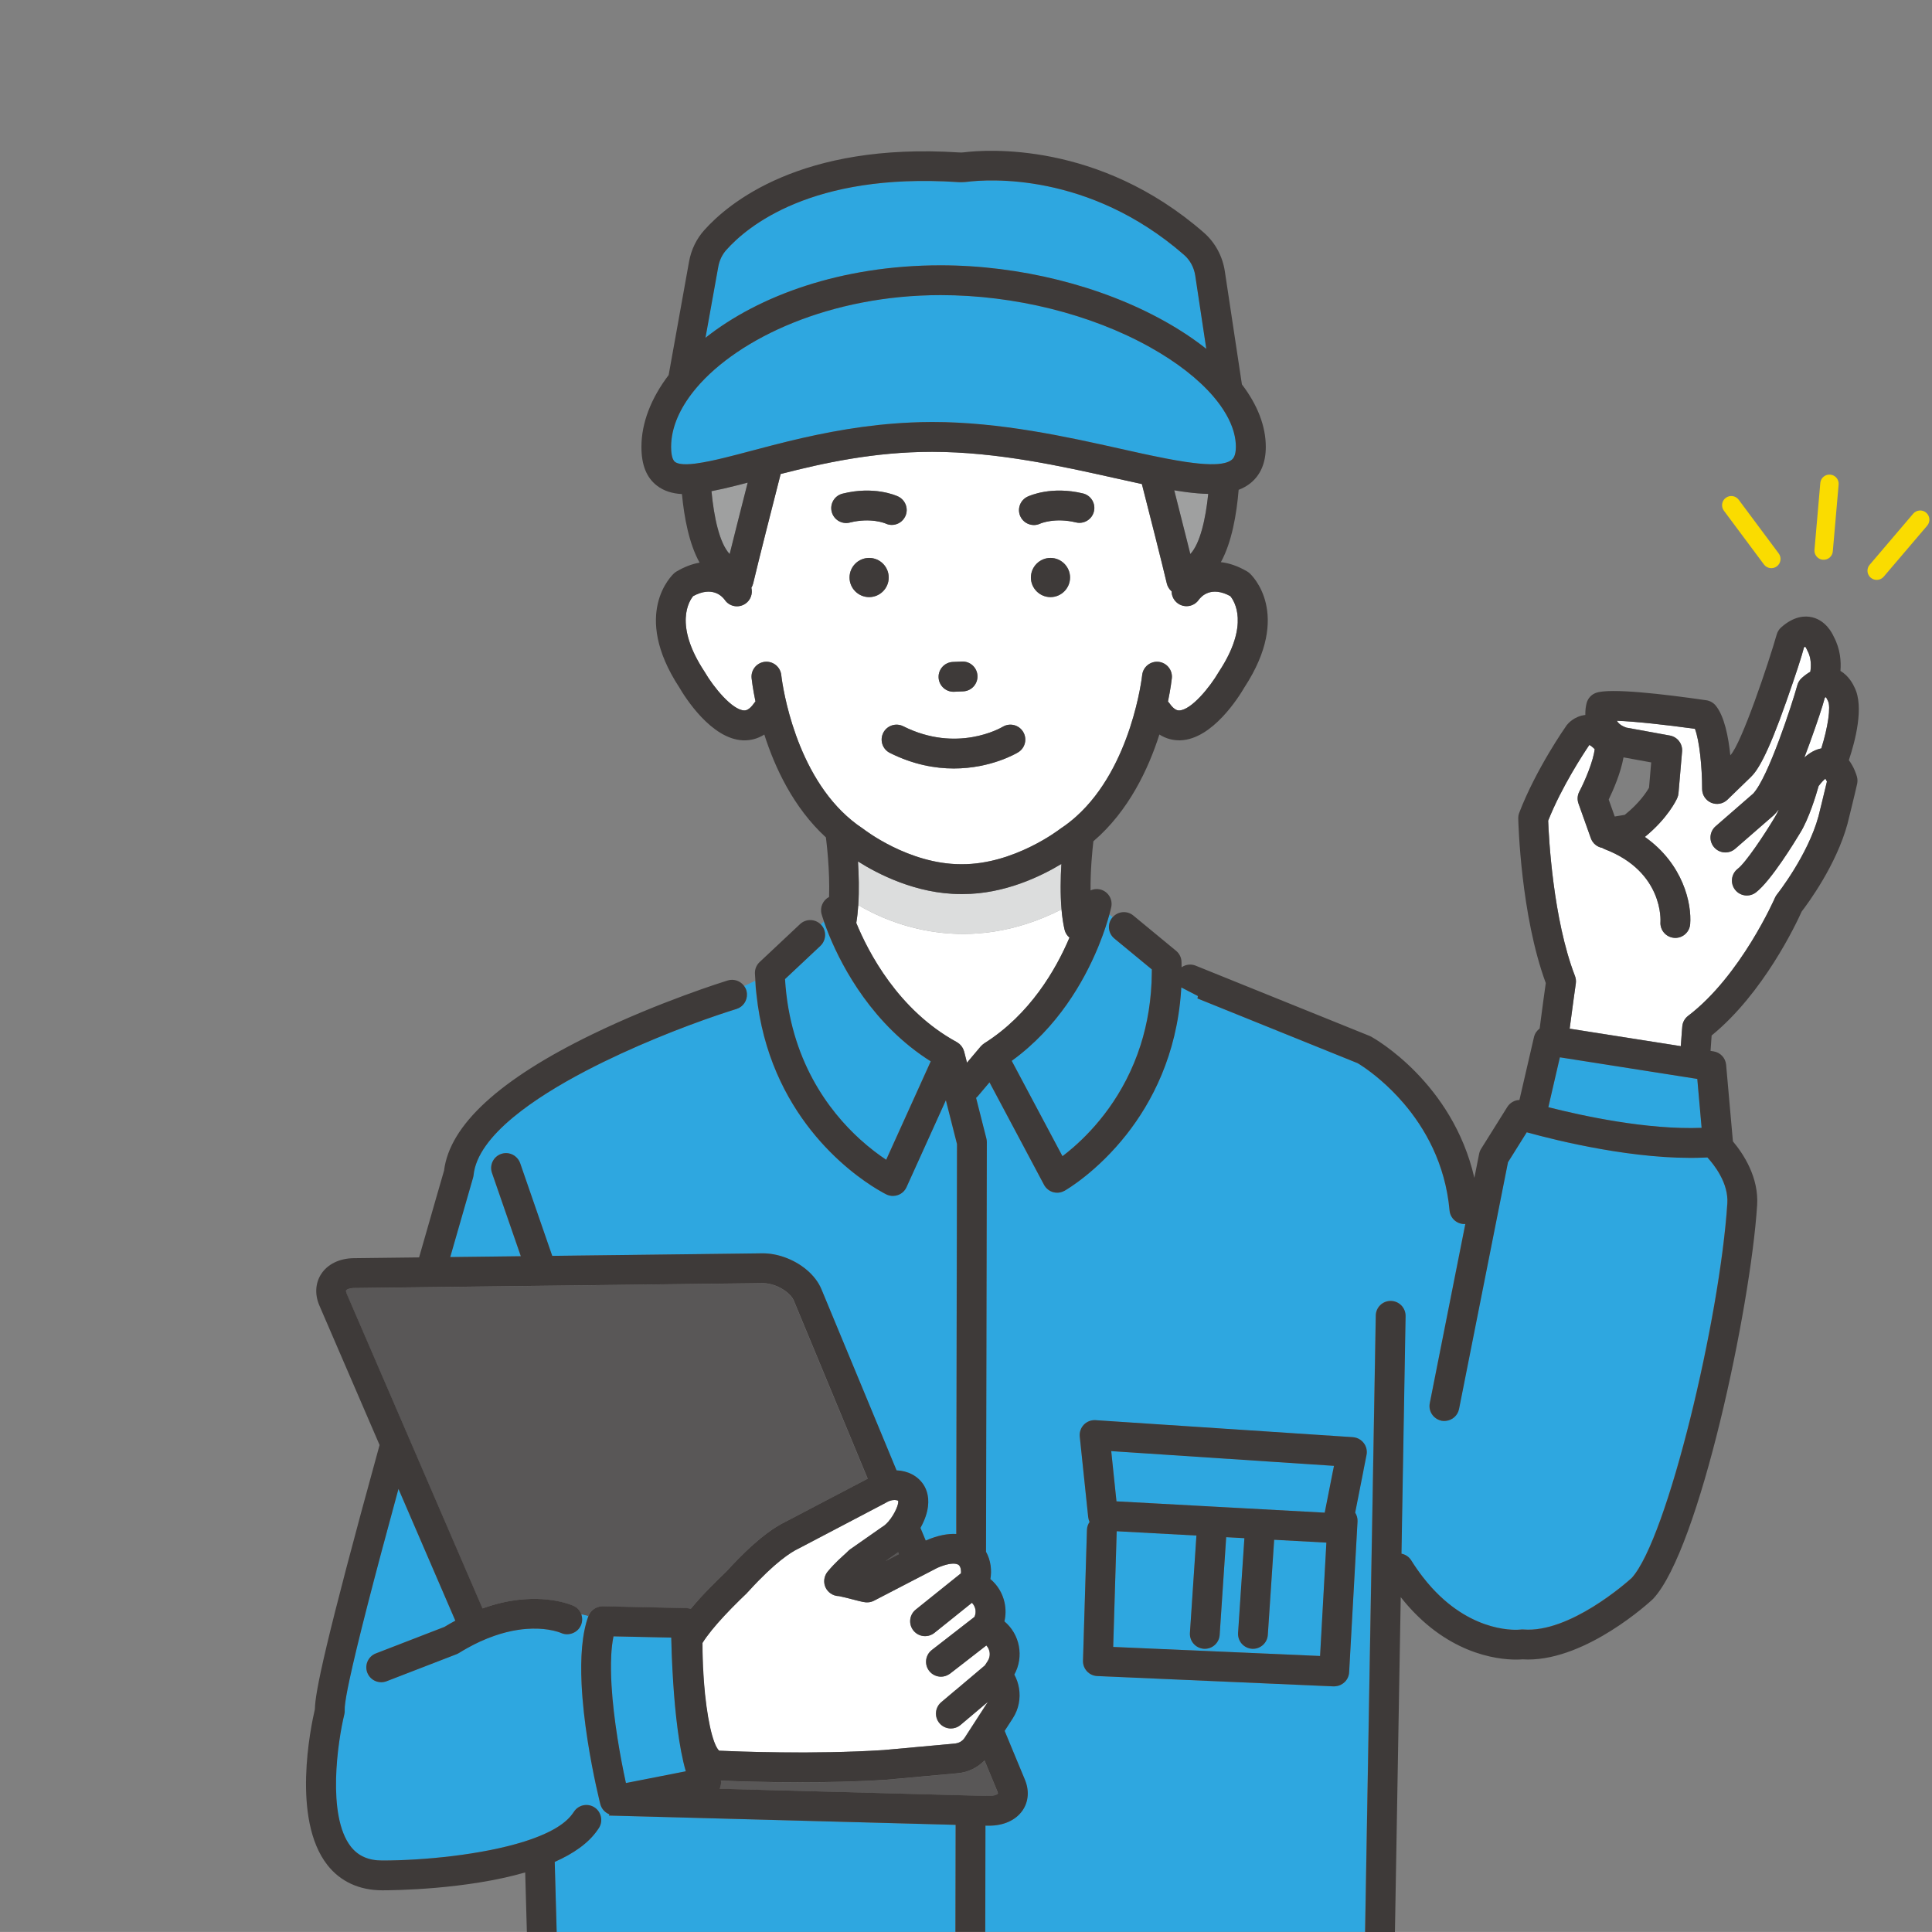 <svg xmlns="http://www.w3.org/2000/svg" id="_&#x30EC;&#x30A4;&#x30E4;&#x30FC;_2" viewBox="0 0 640 639.99"><rect x="0" y="0" width="640" height="639.99" fill="#808080" stroke="none"/><defs><style>.cls-1{fill:none;}.cls-1,.cls-2,.cls-3,.cls-4,.cls-5,.cls-6,.cls-7,.cls-8{stroke-width:0px;}.cls-2{fill:#595757;}.cls-3{fill:#2ea7e0;}.cls-4{fill:#3e3a39;}.cls-5{fill:#dcdddd;}.cls-6{fill:#9fa0a0;}.cls-7{fill:#fff;}.cls-8{fill:#fadc00;}</style></defs><g id="keyVisual"><path class="cls-1" d="M534.9,270.48l3.31-.55c4.83-3.85,7.24-7.57,8.05-8.99l.72-8.38-9.17-1.67c-.94,5.24-3.41,10.88-4.91,13.96l2,5.63Z"></path><path class="cls-1" d="M0,0v639.99h174.47l-.55-19.71c-19.64,5.67-43.42,5.92-47.34,5.92-7.6,0-13.88-2.89-18.18-8.37-11.92-15.2-5.51-45.82-4.15-51.64.07-5.43,3.21-21.41,21.43-87.5l-19.94-46.21c-1.57-3.63-1.35-7.43.59-10.42,2.13-3.29,6.06-5.2,10.78-5.26l21.66-.26c4.41-15.47,7.62-26.56,8.27-28.76,1.86-15.07,18.43-30.28,49.24-45.21,22.3-10.81,43.82-17.49,44.72-17.77,2.09-.64,4.25.18,5.46,1.86l3.7-1.77c-.05-.81-.12-1.61-.15-2.44-.05-1.43.52-2.8,1.55-3.78l13.4-12.58c1.96-1.83,5-1.76,6.88.13l1.04-.99c-.47-1.37-.72-2.24-.78-2.44-.64-2.29.44-4.66,2.47-5.71.32-8.8-.86-18.29-1.05-19.73-10.8-9.9-16.95-23.26-20.4-34.07-2.35,1.48-4.65,1.92-6.53,1.92-.17,0-.33,0-.5,0-10.58-.42-19.28-14.36-21.11-17.49-16.07-24.55-2.32-37.34-1.73-37.87.24-.22.51-.41.79-.58,2.72-1.6,5.27-2.52,7.64-2.93-3.48-6.21-5.11-14.96-5.85-22.71-3.25-.18-5.99-1.03-8.28-2.79-3.46-2.66-5.14-6.86-5.14-12.84,0-7.93,3.17-16.12,9.02-23.8l6.76-37.59c.7-3.9,2.43-7.49,5.01-10.38,7.92-8.88,32-29.17,84.44-25.77.56.04,1.09.02,1.59-.04,7.16-.89,44.64-3.79,79.47,26.58,3.74,3.26,6.22,7.82,6.97,12.82l5.66,37.48c5.16,6.76,7.91,13.79,7.91,20.69,0,5.28-1.71,9.33-5.1,12.04-1.15.92-2.45,1.64-3.89,2.19-.67,8.02-2.26,17.37-5.89,23.96,2.66.3,5.58,1.24,8.71,3.08.28.17.55.36.79.58.59.53,14.34,13.32-1.73,37.87-1.83,3.14-10.54,17.07-21.11,17.49-.16,0-.33,0-.5,0-1.88,0-4.18-.44-6.53-1.92-3.6,11.28-10.15,25.36-21.86,35.36-.34,2.89-1.01,9.57-.94,16.27.93-.42,1.99-.57,3.06-.34,2.67.57,4.37,3.19,3.8,5.86-.04.21-.24,1.09-.62,2.48l1.1.92c1.75-2.01,4.79-2.27,6.85-.57l14.17,11.69c1.1.91,1.75,2.25,1.79,3.67.02.6.02,1.19.03,1.78,1.32-.92,3.06-1.18,4.67-.53l57.63,23.28c.19.07.37.16.54.26,1.2.66,26.9,15.23,34.14,46.75l1.58-7.96c.12-.59.34-1.15.66-1.66l8.67-13.86c.89-1.42,2.41-2.26,4.02-2.32l4.82-20.83c.27-1.18.96-2.16,1.88-2.84.79-6.21,1.66-12.44,2.03-15.06-8.31-22.51-9.09-53.22-9.12-54.54-.01-.64.1-1.28.33-1.88,5.58-14.53,15.24-28.3,15.64-28.88.04-.06.09-.12.13-.18.39-.51,2.45-2.93,6.12-3.33-.04-1.55.15-2.93.44-3.97.42-1.54,1.56-2.79,3.06-3.34,4.62-1.69,22.44.39,36.58,2.44,1.22.18,2.33.8,3.11,1.76,2.86,3.49,4.21,10.32,4.84,16.47,3.74-3.86,12.83-31.07,15.35-39.95.24-.92.75-1.77,1.49-2.42,4.27-3.81,7.97-3.92,10.32-3.34,4.41,1.08,6.52,5.09,7.12,6.44,2.17,4.06,2.46,8.16,2.2,11.31,2.77,1.65,4.19,4.4,4.65,5.45,3.27,6.4.23,17.88-1.87,24.15,1.66,2.22,2.43,4.67,2.64,5.43.21.77.23,1.59.06,2.37-.74,3.35-3.06,12.72-3.19,13.22-3.72,13.66-13.07,26.31-15.17,29.05-1.85,4.11-12.67,27.08-29.84,41.08-.1,1.28-.23,3.05-.36,5.1l1.01.16c2.24.35,3.95,2.18,4.15,4.44l2.25,25.37c3.54,4.22,8.62,11.96,8.02,21.19-2.19,33.91-19.13,113.92-34.42,130.32-.08.08-.16.17-.24.24-.9.84-21.58,19.9-41.23,19.9-.61,0-1.23-.02-1.84-.06-.46.04-1.18.08-2.12.08-6.49,0-23.43-1.99-38.21-20.68l-1.92,110.92h177.96V0H0ZM588.59,187.61c-1.35,1.01-3.26.73-4.27-.62l-13.26-17.8c-.14-.18-.25-.38-.34-.58-.57-1.27-.2-2.82.96-3.69,1.35-1.01,3.26-.73,4.27.62l13.26,17.8c1,1.35.73,3.26-.62,4.27ZM607.13,182.65c-.15,1.68-1.62,2.92-3.3,2.77-1.14-.1-2.08-.82-2.52-1.79-.21-.46-.3-.97-.25-1.51l1.93-22.12c.15-1.68,1.62-2.92,3.3-2.77,1.68.15,2.92,1.63,2.77,3.3l-1.93,22.12ZM638.4,174.13l-14.4,16.9c-1.09,1.28-3.01,1.44-4.3.34-.36-.3-.63-.67-.81-1.07-.46-1.04-.33-2.3.46-3.22l14.4-16.9c1.09-1.28,3.02-1.44,4.3-.34,1.28,1.1,1.44,3.02.34,4.3Z"></path><path class="cls-8" d="M633.76,170.18l-14.4,16.9c-.79.92-.93,2.18-.46,3.22.18.4.45.77.81,1.07,1.28,1.09,3.21.94,4.3-.34l14.4-16.9c1.09-1.28.94-3.2-.34-4.3-1.28-1.09-3.21-.94-4.3.34Z"></path><path class="cls-8" d="M606.3,157.23c-1.68-.15-3.16,1.09-3.3,2.77l-1.93,22.12c-.05.54.05,1.05.25,1.51.44.98,1.38,1.69,2.52,1.79,1.68.15,3.16-1.09,3.3-2.77l1.93-22.12c.15-1.68-1.09-3.16-2.77-3.3Z"></path><path class="cls-8" d="M575.96,165.54c-1.01-1.35-2.92-1.63-4.27-.62-1.17.87-1.54,2.41-.96,3.69.09.2.2.39.34.58l13.26,17.8c1.01,1.35,2.92,1.63,4.27.62,1.35-1.01,1.63-2.92.62-4.27l-13.26-17.8Z"></path><path class="cls-5" d="M351.65,301.24c-.43-5.07-.32-10.5-.05-15.04-6.74,4.08-18.86,9.97-32.63,9.97h-.7c-14.79,0-27.67-6.76-34.05-10.81.28,4.3.43,9.5.1,14.48,10.35,6.1,36.11,17.28,67.33,1.41Z"></path><path class="cls-6" d="M393.16,163.04c-1.35-.17-2.73-.38-4.17-.62,1.34,5.27,2.81,11.05,4.11,16.26.42,1.69.83,3.32,1.21,4.85,3.25-3.49,5.07-11.57,5.93-19.91-2.2-.05-4.56-.25-7.08-.57Z"></path><path class="cls-6" d="M235.68,162.71c.82,8.66,2.65,17.2,6.02,20.82.76-3.07,1.63-6.54,2.53-10.1,1.16-4.58,2.36-9.31,3.44-13.55-1.19.31-2.36.62-3.49.9-3.07.78-5.89,1.44-8.5,1.93Z"></path><path class="cls-2" d="M330.38,593.42l-3.93-9.47-.32-.77c-2.33,2.41-5.42,3.93-8.84,4.24l-.73.07-23.03,2.1s-.09,0-.13.01c-9.63.62-19.59.82-28.43.82-11.92,0-21.82-.36-26.16-.55.12.89,0,1.82-.39,2.66,0,.01-.01.02-.02.04l78.14,2.1,9.88.26.92.02c2.07.06,3.08-.54,3.21-.75.01-.06,0-.32-.18-.77Z"></path><polygon class="cls-2" points="297.52 514.21 293.25 517.19 297.78 514.84 297.52 514.21"></polygon><path class="cls-2" d="M240.87,520.28c1.12-1.23,2.22-2.4,3.3-3.5,3.56-3.65,6.89-6.63,9.95-8.9,2.09-1.55,4.06-2.79,5.91-3.68l1.04-.54,2.33-1.22,4.59-2.41,2.71-1.42,1.43-.75,3.82-2,11.45-6-1.56-3.77-22.92-55.24c-.25-.6-.67-1.21-1.22-1.8-1.95-2.13-5.55-3.98-9.11-3.98-.04,0-.08,0-.12,0l-3.83.05-36.39.44-39.21.47-33.25.4-22.56.27c-1.56.02-2.43.48-2.61.76-.07.11-.08.5.2,1.13l15.69,36.35,29.29,67.89c4.22-1.52,8.11-2.39,11.59-2.82.87-.11,1.71-.18,2.53-.23,2.77-.19,5.23-.11,7.35.11,2.16.23,3.95.59,5.34.96,1.2.32,2.1.63,2.67.85.39.15.64.26.71.3,1.24.58,2.12,1.62,2.54,2.81.8.15,1.59.33,2.36.55,0,0,0,0,0-.01.68-1.83,2.37-3.04,4.31-3.18.14-.01.28-.03.43-.03l19.23.42,8.47.18c.51.01.99.12,1.44.27,0,0,0-.01.01-.02,1.88-2.26,4-4.56,6.12-6.76,1.93-1.99,3.88-3.9,5.67-5.6l.3-.33Z"></path><path class="cls-7" d="M352.65,307.96c-.48-2.07-.8-4.35-1-6.71-31.22,15.87-56.98,4.7-67.33-1.41-.13,2.03-.35,4.02-.66,5.89,3.91,9.53,13.85,28.9,33.3,39.48.03.01.05.03.07.05.15.08.28.18.42.28.12.09.25.17.36.27.11.1.21.21.32.32.12.12.23.23.33.36.09.11.16.23.24.35.1.14.19.29.27.44.06.12.11.25.17.37.07.17.14.34.19.52.02.06.04.1.06.16l.94,3.7,4.58-5.42c.05-.06.12-.11.18-.17.12-.13.25-.26.39-.38.12-.1.24-.2.37-.28.07-.05.13-.11.2-.16,15.19-9.57,23.77-24.5,28.23-35.02-.79-.66-1.38-1.57-1.63-2.65Z"></path><path class="cls-7" d="M602.44,260.38c-.79,2.8-3.18,10.82-6.11,15.51-1.57,2.62-9.64,15.89-14.67,19.73-2.17,1.66-5.27,1.24-6.92-.93-1.66-2.17-1.24-5.27.93-6.92,2.6-1.99,8.7-11.11,12.24-17.03.47-.76.95-1.7,1.41-2.72-.72.97-1.25,1.52-1.59,1.87-.1.1-.2.19-.3.28l-12.63,10.99c-.94.81-2.09,1.21-3.24,1.21-1.38,0-2.75-.57-3.73-1.7-1.79-2.06-1.57-5.18.49-6.97l12.45-10.83c5.05-5.45,12.9-29.66,14.6-35.84.24-.94.75-1.8,1.5-2.46.97-.87,1.91-1.54,2.82-2.06.28-1.77.38-4.55-.99-7.04-.11-.21-.18-.34-.27-.56-.09-.22-.27-.51-.43-.7-.1.05-.24.12-.4.23-.78,2.98-2.45,8.19-5.81,17.78-6.48,18.47-9.72,23.16-11.81,25.17l-7.75,7.51c-1.43,1.38-3.54,1.77-5.37,1-1.83-.78-3.01-2.57-3.01-4.56.02-7.26-.91-16.11-2.38-19.92-9.6-1.33-20.17-2.47-25.87-2.67.22.39.53.77.95,1.11.38.31.84.58,1.37.83.26.12.54.23.83.33l14.43,2.63c2.5.46,4.25,2.74,4.03,5.28l-1.19,13.83c-.05.55-.18,1.08-.41,1.58-.31.7-3.11,6.66-10.72,12.89,12.72,8.98,15.55,22.14,15,28.91-.21,2.58-2.37,4.54-4.92,4.54-.13,0-.27,0-.4-.02-2.72-.22-4.74-2.6-4.52-5.32.01-.16,1.11-16.53-18.43-24.04-.3-.12-.58-.26-.84-.43-1.71-.31-3.18-1.49-3.79-3.2l-4.1-11.51c-.46-1.3-.36-2.74.29-3.96,1.98-3.75,4.65-10.22,5.08-14.05-.84-.85-1.44-1.23-1.77-1.39-1.95,2.88-9.16,13.84-13.64,25.09.21,5.43,1.58,32.56,8.88,51.45.3.79.4,1.64.28,2.48-.02.12-1.06,7.42-2.04,14.97l36.82,5.79c.24-3.65.47-6.26.49-6.55.12-1.38.83-2.65,1.93-3.49,17.45-13.26,28.66-38.86,28.77-39.12.17-.4.4-.78.68-1.13.1-.13,10.21-12.91,13.75-25.9.02-.08,1.87-7.51,2.79-11.47-.16-.35-.34-.68-.51-.95-.46.36-1.22,1.07-2.24,2.43Z"></path><path class="cls-7" d="M597.72,250.93c1.84-1.65,3.71-2.65,5.61-3.01,2.19-6.9,3.23-13.86,2.2-15.72-.11-.21-.18-.34-.27-.56-.1-.22-.27-.51-.43-.7-.09.04-.21.1-.34.19-.7,2.7-2.17,7.23-5.06,15.22-.59,1.64-1.16,3.17-1.71,4.59Z"></path><path class="cls-7" d="M397.09,198.68c-1.54,2.21-4.58,2.78-6.82,1.27-1.4-.95-2.16-2.49-2.17-4.06-.78-.67-1.35-1.58-1.59-2.61-1.64-6.96-5.48-22.07-8.26-32.94-2.88-.62-5.9-1.29-9.04-1.99-17.32-3.87-38.87-8.68-60.44-8.68-19.21,0-36.04,3.7-50.18,7.34-2.78,10.86-7.29,28.56-9.11,36.27-.12.51-.32.98-.59,1.41.49,1.96-.23,4.1-1.99,5.29-2.26,1.53-5.31.97-6.84-1.29-.86-1.18-4.11-4.67-10.45-1.23-1.25,1.5-6.53,9.39,3.7,24.94.05.08.1.16.15.24,2.92,5.03,9.08,12.54,13.03,12.69.39.01,1.6.06,3.33-2.45.13-.19.28-.34.43-.51-.91-4.38-1.23-7.3-1.28-7.72-.28-2.71,1.7-5.14,4.41-5.42,2.72-.27,5.14,1.7,5.42,4.41.03.32,3.11,28.36,20.1,45.19,2.07,2.05,4.33,3.94,6.83,5.58.12.08.24.16.35.25.15.12,14.91,11.62,32.25,11.62.09,0,.19,0,.28,0,17.28.08,32.32-11.51,32.46-11.62.11-.09.23-.17.35-.25,1.8-1.19,3.47-2.51,5.05-3.91,18.49-16.53,21.85-46.53,21.88-46.85.28-2.71,2.71-4.69,5.42-4.41,2.71.28,4.69,2.7,4.41,5.42-.04.42-.37,3.34-1.28,7.72.15.16.3.32.43.51,1.73,2.51,2.93,2.46,3.33,2.45,3.95-.15,10.11-7.67,13.03-12.69.05-.08.1-.16.15-.24,10.25-15.6,4.96-23.43,3.7-24.94-6.33-3.43-9.57.03-10.44,1.22ZM315.64,219.28l3.01-.13c2.76-.13,5.03,2,5.15,4.72.12,2.72-2,5.03-4.72,5.15l-3.01.13c-.07,0-.14,0-.22,0-2.63,0-4.82-2.07-4.93-4.73-.12-2.72,2-5.03,4.72-5.15ZM332.15,240.77c2.33-1.41,5.35-.67,6.77,1.65,1.42,2.33.69,5.37-1.64,6.79-.53.32-8.99,5.36-21.31,5.36-6.25,0-13.49-1.3-21.19-5.16-2.44-1.22-3.42-4.19-2.2-6.63s4.19-3.42,6.63-2.2c17.81,8.94,32.27.58,32.94.19ZM341.5,191.31c0-3.57,2.92-6.49,6.49-6.49s6.48,2.92,6.48,6.49-2.92,6.49-6.48,6.49-6.49-2.92-6.49-6.49ZM281.42,191.31c0-3.57,2.92-6.49,6.49-6.49s6.49,2.92,6.49,6.49-2.92,6.49-6.49,6.49-6.49-2.92-6.49-6.49ZM275.51,169.51c-.66-2.65.95-5.33,3.6-5.99,10.36-2.59,17.57.55,18.36.92,2.47,1.15,3.58,4.1,2.43,6.57-.84,1.8-2.61,2.87-4.47,2.87-.69,0-1.39-.15-2.06-.46-.2-.09-4.88-2.06-11.87-.32-2.64.66-5.33-.95-5.99-3.6ZM362.38,169.41c-.64,2.65-3.31,4.28-5.96,3.64-6.92-1.67-11.57.29-11.86.41-.67.31-1.37.46-2.06.46-1.85,0-3.62-1.04-4.47-2.82-1.17-2.46-.12-5.41,2.35-6.58.79-.37,7.98-3.57,18.36-1.07,2.65.64,4.28,3.31,3.64,5.96Z"></path><path class="cls-7" d="M316.48,559.92l.14-.11,3.82-3.23.98-.82,2.98-2.52,1.83-1.55.28-.43.66-1.02c1.07-1.66.82-3.78-.46-5.16l-.18.14-4.12,3.2-4.04,3.14-1.73,1.34-1.81,1.4-.11.09c-.13.1-.28.18-.42.27-.8.5-1.71.77-2.61.77-1.47,0-2.93-.66-3.91-1.91-1.67-2.15-1.28-5.26.87-6.93l1.73-1.34,4.04-3.14.81-.63,1.41-1.09,1.82-1.42,4.32-3.35c.36-.81.47-1.71.28-2.6-.17-.8-.57-1.51-1.13-2.07l-5.1,4.09h0s-.18.15-.18.15l-3.83,3.07-3.31,2.65c-.23.19-.48.35-.74.49-.74.4-1.54.6-2.35.6-1.45,0-2.88-.63-3.86-1.85-1.71-2.13-1.36-5.24.76-6.94l1.53-1.23,4.01-3.22,4.01-3.22,3.78-3.03,1.65-1.32c.09-.85-.05-2.05-.64-2.67-.2-.21-.54-.37-1-.46-1.18-.24-3.2.01-6.21,1.33l-.11.06-4.4,2.28-4.4,2.28-12.05,6.25c-.57.29-1.19.48-1.83.53-1.14.11-2-.12-5.19-.95-1.29-.33-3.6-.93-4.49-1.08-.03,0-.07-.01-.09-.02-1,0-1.95-.33-2.75-.88-.66-.45-1.22-1.06-1.6-1.8-.73-1.42-.71-3.08-.02-4.47.17-.34.37-.68.63-.98,1.32-1.57,2.47-2.76,3.47-3.72.63-.6,1.2-1.12,1.72-1.59.56-.5,1.08-.97,1.59-1.49.21-.21.43-.4.67-.57l10.45-7.31c.1-.07.19-.13.29-.19.41-.24.82-.58,1.21-.95.23-.22.45-.45.67-.7,1.09-1.24,2.04-2.82,2.64-4.21.5-1.14.76-2.15.65-2.71-.23-.16-.91-.36-1.86-.22-.61.09-1.34.32-2.14.8-.08.05-.16.09-.24.14l-2.11,1.11-9.72,5.1-4.19,2.2-6.77,3.55-2.91,1.53-3.07,1.61s-.1.05-.15.07c-2.38,1.15-7.65,4.48-16.23,13.88-.38.42-.63.67-.71.75-.83.79-1.63,1.56-2.4,2.32-3.77,3.7-6.92,7.08-9.24,9.94-1.32,1.62-2.38,3.07-3.13,4.31,0,.97,0,1.93.02,2.89.05,3.37.21,6.69.45,9.87.86,11.37,2.82,20.77,5.04,22.92,5.77.27,31.13,1.3,54.51-.21l16.69-1.52,7-.64c.07,0,.12-.03.19-.04,1.22-.17,2.31-.83,2.98-1.88l2.1-3.25,3.26-5.04,1.57-2.43.69-1.06s.03-.06.05-.1l-.74.62-2.07,1.75-3.96,3.34-2.29,1.93c-.48.4-1.01.7-1.57.89-.52.18-1.07.28-1.61.28-1.4,0-2.8-.6-3.78-1.75-1.76-2.08-1.5-5.2.59-6.96l4.69-3.96Z"></path><path class="cls-3" d="M563.69,373.62l-.07-.81-1.36-15.39-.49-.08-5.46-.86-37.52-5.9-2.05-.32-.84,3.62-.92,3.97-2.06,8.93c11.36,2.89,32.81,7.55,50.78,6.84Z"></path><path class="cls-3" d="M571.67,393.9c-.44-1.68-1.13-3.25-1.91-4.68-1.38-2.51-3.05-4.55-4.19-5.8-.33.02-.67.03-1,.04-.14,0-.29.01-.43.02-22.25.88-48.48-5.65-58.22-8.34-.07-.02-.14-.04-.2-.06l-5.13,8.2-1.09,1.74-4.71,23.75-11.5,57.98c-.43,2.17-2.23,3.7-4.33,3.93-.48.05-.98.06-1.48-.04-.09-.02-.17-.06-.26-.08-2.52-.65-4.14-3.14-3.62-5.73l2-10.1,9.77-49.26c-.1,0-.21.01-.31.01-2.53,0-4.68-1.93-4.91-4.5-1.4-15.64-8.27-27.38-15.16-35.45-5.18-6.07-10.37-10.05-13.23-12.01-1-.69-1.72-1.13-2.06-1.33l-53.06-21.44.15-.8-5.51-2.85c-.02.41-.04.82-.07,1.22-1.48,21.17-9.66,36.8-18.11,47.54-9.65,12.25-19.65,18.12-20.47,18.59-.23.13-.48.24-.73.33-.55.21-1.14.32-1.73.32-.46,0-.92-.06-1.37-.19-1.28-.37-2.36-1.25-2.99-2.43l-18.06-33.94-3.91,4.63c-.17.19-.36.35-.54.51l3.41,13.45c.1.4.15.81.15,1.22l-.21,107.94-.02,9.62-.02,8.16-.02,9.97c1.6,2.85,1.96,6.18,1.45,9.04,2.39,2,4.04,4.73,4.7,7.82.45,2.08.42,4.19-.05,6.2,5.13,4.3,6.56,11.72,3.28,17.63.79,1.42,1.31,2.97,1.56,4.55.55,3.36-.11,6.9-2.06,9.92l-2.7,4.18,3.03,7.31,3.7,8.91c1.47,3.55,1.18,7.25-.8,10.13-2.22,3.23-6.24,5.05-11.09,5.05-.17,0-.35,0-.53,0l-.67-.02-.07,35.2h125.81l2.21-127.66.12-6.62.32-18.61.89-51.3c.05-2.73,2.27-4.91,5.02-4.85,2.73.05,4.9,2.3,4.85,5.02l-1.32,76.36-.04,2.34c1.29.25,2.49,1.01,3.24,2.22,1.23,1.97,2.49,3.76,3.76,5.41,1.01,1.32,2.04,2.54,3.06,3.66,13.99,15.36,28.63,13.94,29.31,13.86.34-.04.68-.05,1.02-.03,15.29,1.21,34.18-15.54,35.89-17.08,11.84-13.07,29.21-85.98,31.67-124.09.11-1.63-.1-3.22-.5-4.73ZM449.5,498.07l-.6,3.04c.54.84.83,1.85.78,2.92l-.46,8.29-2.32,41.67c-.14,2.48-2.1,4.42-4.51,4.62-.14.01-.27.04-.42.04-.07,0-.15,0-.22,0l-78.29-3.42c-2.7-.12-4.8-2.38-4.72-5.08l1.31-43.34c.03-.98.35-1.87.87-2.63-.01-.02-.02-.05-.03-.07-.22-.48-.37-.99-.43-1.54l-1.68-16.05-1.11-10.61c-.15-1.45.34-2.89,1.35-3.94s2.43-1.6,3.88-1.5l1.23.08,6.75.45,77.26,5.1c.39.03.77.1,1.14.22.09.03.19.06.28.1.85.32,1.61.87,2.17,1.61.87,1.13,1.2,2.57.93,3.96l-1.01,5.1-2.17,11Z"></path><path class="cls-3" d="M300.24,393.24c-.55,1.22-1.57,2.16-2.83,2.61-.54.19-1.11.29-1.67.29-.75,0-1.49-.17-2.17-.5-.25-.12-1.37-.69-3.06-1.71-9.18-5.54-35.81-24.88-39.98-64.63-.08-.72-.17-1.43-.23-2.16-.06-.74-.09-1.5-.13-2.25l-3.7,1.77c.3.42.56.88.72,1.4.12.4.18.79.2,1.19.12,2.21-1.25,4.3-3.46,4.99-1.86.58-3.97,1.26-6.26,2.04-11.68,3.97-28.32,10.46-43.47,18.37-9.04,4.71-17.54,9.93-24.16,15.41-7.47,6.18-12.53,12.7-13.21,19.21-.03.29-.09.58-.17.87-.03.12-3.08,10.62-7.56,26.29l23.39-.28-9.56-27.61c-.89-2.58.47-5.39,3.05-6.28,1.69-.59,3.48-.18,4.76.88.67.56,1.21,1.28,1.52,2.17l10.63,30.72,26.87-.32,36.36-.44,6.26-.08c2.5-.03,5.04.44,7.44,1.29,5.5,1.94,10.29,5.89,12.24,10.59l20.65,49.78,3.86,9.32.38.91c3.68.15,7.01,1.79,8.95,4.78,1.08,1.67,2.16,4.55,1.17,8.8-.27,1.14-.68,2.31-1.19,3.47-.3.68-.64,1.35-1.01,2.02l1.74,4.19c4.1-1.79,7.44-2.33,10.12-2.18v-4.03s.04-17.84.04-17.84l.21-107.28-3.69-14.54-13.04,28.81Z"></path><path class="cls-3" d="M419.99,541.58c-.17,2.61-2.35,4.61-4.92,4.61-.11,0-.22,0-.33-.01-2.72-.18-4.78-2.53-4.6-5.26l2.09-31.38-6.03-.33-2.16,32.37c-.17,2.61-2.35,4.61-4.92,4.61-.11,0-.22,0-.33-.01-2.72-.18-4.78-2.53-4.6-5.26l2.15-32.25-26.41-1.43-1.16,38.33,68.54,3,2.09-37.56-17.3-.94-2.1,31.51Z"></path><path class="cls-3" d="M273.05,311.15c-.24.79-.67,1.54-1.32,2.15l-6.73,6.32-5.01,4.7c1.62,26.77,14.51,43.68,24.83,53.06,3.31,3.01,6.36,5.25,8.69,6.79l14.76-32.6c-19.19-12.09-29.19-30.99-33.49-41.36-.04-.11-.09-.22-.13-.32-.04-.08-.06-.16-.1-.24-.41-1.01-.77-1.93-1.07-2.75-.22-.6-.42-1.16-.59-1.64l-1.04.99s.07.06.1.09c1.12,1.19,1.52,2.79,1.24,4.28-.04.19-.09.37-.14.55Z"></path><path class="cls-3" d="M368.57,303.84l-1.1-.92c-.61,2.23-1.7,5.78-3.45,10.1-.14.35-.28.7-.43,1.05-4.57,10.96-13.21,26.28-28.47,37.32l16.81,31.59c1.07-.81,2.3-1.8,3.63-2.96,7.01-6.1,16.92-17.13,22.25-33.85,2.24-7.02,3.66-15.03,3.72-24.11,0-.32.02-.63.01-.95l-.33-.27-12.09-9.97c-2.1-1.74-2.4-4.85-.67-6.95.03-.04.07-.06.1-.1Z"></path><polygon class="cls-3" points="368.11 480.7 368.47 484.17 368.72 486.57 369.64 495.38 369.85 497.34 397.06 498.82 406.78 499.35 412.89 499.68 422.75 500.22 438.83 501.09 439.21 499.16 441.61 487.01 441.89 485.57 369.09 480.76 368.11 480.7"></polygon><path class="cls-3" d="M385.77,106.39c5.16,2.88,9.78,5.96,13.83,9.17l-3.66-24.27c-.41-2.69-1.72-5.13-3.7-6.85-31.66-27.61-65.33-25.02-71.76-24.22-1.11.14-2.27.17-3.45.09-48.1-3.12-69.48,14.69-76.43,22.49-1.36,1.53-2.29,3.45-2.67,5.56l-4.24,23.54c17.56-13.91,44.9-24,77.9-24,26.1,0,53.14,6.74,74.17,18.5Z"></path><path class="cls-3" d="M225.3,153.65c1.26.22,2.96.18,4.96-.07.11-.01.23-.03.34-.05,1.39-.18,2.92-.45,4.55-.79,1.5-.31,3.09-.68,4.72-1.07,1.4-.34,2.83-.7,4.28-1.08,1.55-.4,3.11-.82,4.67-1.23,2.25-.6,4.64-1.23,7.13-1.87,1.65-.43,3.35-.85,5.1-1.28,5.98-1.46,12.52-2.88,19.52-4.02,6.69-1.09,13.81-1.91,21.27-2.23,2.29-.1,4.6-.17,6.95-.17,22.66,0,44.8,4.95,62.59,8.92,1.38.31,2.76.62,4.14.92.93.2,1.85.41,2.77.61.88.19,1.76.38,2.63.56.04,0,.09.02.13.03,1.78.38,3.53.73,5.24,1.06,2.15.41,4.24.78,6.21,1.08.23.04.46.07.69.1,2.83.41,5.42.67,7.65.71,1.93.03,3.59-.09,4.91-.43.92-.24,1.68-.57,2.25-1.02.35-.28,1.4-1.12,1.4-4.33,0-1.5-.22-3.04-.63-4.6-.06-.22-.12-.45-.19-.68-.54-1.81-1.35-3.65-2.42-5.49-1.13-1.97-2.55-3.95-4.24-5.92-4.89-5.69-12.02-11.3-20.97-16.3-19.61-10.96-44.89-17.25-69.35-17.25-36.34,0-66.79,14.1-80.88,30.69-2.44,2.88-4.39,5.82-5.8,8.79-1.29,2.73-2.12,5.48-2.45,8.19-.1.86-.16,1.71-.16,2.56,0,1.5.17,4.15,1.28,5.01.41.32,1,.52,1.7.65Z"></path><path class="cls-3" d="M201.87,601.04c-1.46-.56-2.64-1.79-3.04-3.41-.07-.27-.17-.68-.3-1.21-.27-1.14-.67-2.85-1.13-4.97-1.67-7.73-4.19-21.08-4.77-33.7-.39-8.44.08-16.54,2.27-22.41-.77-.22-1.56-.4-2.36-.55.41,1.16.39,2.48-.17,3.7-.53,1.16-1.47,2.01-2.57,2.47-1.22.52-2.65.56-3.95-.01-.18-.08-1.68-.71-4.3-1.12-1.87-.29-4.3-.46-7.24-.23-.84.07-1.72.16-2.64.3-1.29.19-2.66.47-4.1.83-1.23.31-2.51.7-3.84,1.16-1.46.51-2.98,1.11-4.56,1.83,0,0-.01,0-.02,0-1.42.65-2.9,1.4-4.41,2.25-.9.5-1.81,1.03-2.74,1.61-.26.16-.54.3-.82.41l-23.14,8.94c-.58.23-1.19.33-1.78.33-1,0-1.96-.3-2.78-.85-.8-.54-1.46-1.33-1.83-2.3h0c-.98-2.54.28-5.4,2.83-6.39l22.71-8.78c1.23-.75,2.43-1.43,3.62-2.07l-18.84-43.66c-8.29,30.36-13.71,51.5-16.21,63.18-.23,1.08-.44,2.07-.62,2.99-.71,3.61-1.04,5.98-.98,7.09.03.49-.02.97-.13,1.45-2.13,8.71-5.88,33.55,2.18,43.82,2.42,3.08,5.82,4.58,10.4,4.58,13.37,0,32.93-1.84,47.05-6.29,1.18-.37,2.33-.77,3.43-1.18,2.34-.87,4.48-1.83,6.34-2.88,2.65-1.49,4.75-3.17,6.12-5.04.16-.22.34-.45.48-.67,1.44-2.32,4.48-3.03,6.8-1.59,1.04.64,1.73,1.62,2.08,2.7.42,1.33.31,2.82-.49,4.1-.14.23-.29.45-.45.67-3.04,4.47-8.13,7.94-14.24,10.64l.65,23.2h132.11l.07-35.46-114.88-3.08c.07-.14.14-.27.21-.4Z"></path><path class="cls-3" d="M227.18,586.77c-2.3-7.91-3.52-19.4-4.17-29.32-.23-3.46-.38-6.72-.49-9.58,0-.1,0-.19-.01-.28-.07-1.92-.12-3.65-.15-5.11l-2.84-.06-16.29-.35c-.39,1.92-.63,4.08-.76,6.4-.16,3.06-.11,6.41.1,9.88.67,11.4,2.97,24.14,4.77,32.32l19.83-3.89Z"></path><path class="cls-4" d="M612.45,251.84c2.1-6.27,5.14-17.75,1.87-24.15-.46-1.05-1.88-3.8-4.65-5.45.26-3.15-.04-7.25-2.2-11.31-.6-1.35-2.71-5.36-7.12-6.44-2.35-.57-6.05-.46-10.32,3.34-.73.65-1.24,1.5-1.49,2.42-2.52,8.88-11.61,36.09-15.35,39.95-.63-6.16-1.98-12.98-4.84-16.47-.78-.95-1.89-1.58-3.11-1.76-14.14-2.05-31.96-4.14-36.58-2.44-1.5.55-2.64,1.79-3.06,3.34-.28,1.04-.48,2.42-.44,3.97-3.67.41-5.72,2.83-6.12,3.33-.05.06-.09.12-.13.18-.41.58-10.06,14.35-15.64,28.88-.23.6-.34,1.24-.33,1.88.03,1.32.81,32.02,9.12,54.54-.37,2.62-1.24,8.85-2.03,15.06-.91.68-1.6,1.66-1.88,2.84l-4.82,20.83c-1.61.05-3.13.9-4.02,2.32l-8.67,13.86c-.32.51-.54,1.07-.66,1.66l-1.58,7.96c-7.24-31.52-32.95-46.09-34.14-46.75-.17-.1-.36-.18-.54-.26l-57.63-23.28c-1.6-.65-3.35-.39-4.67.53,0-.59-.01-1.18-.03-1.78-.04-1.43-.69-2.76-1.79-3.67l-14.17-11.69c-2.07-1.71-5.1-1.44-6.85.57-.03.04-.07.06-.1.1-1.74,2.1-1.44,5.22.67,6.95l12.09,9.97.33.27c0,.32-.01.63-.01.95-.06,9.08-1.49,17.09-3.72,24.11-5.33,16.71-15.24,27.74-22.25,33.85-1.33,1.16-2.56,2.15-3.63,2.96l-16.81-31.59c15.26-11.04,23.9-26.36,28.47-37.32.15-.36.29-.7.43-1.05,1.75-4.32,2.84-7.88,3.45-10.1.38-1.4.58-2.28.62-2.48.57-2.67-1.13-5.29-3.8-5.86-1.07-.23-2.13-.08-3.06.34-.07-6.7.6-13.38.94-16.27,11.71-10,18.27-24.08,21.86-35.36,2.35,1.48,4.65,1.92,6.53,1.92.17,0,.33,0,.5,0,10.58-.42,19.29-14.36,21.11-17.49,16.07-24.55,2.32-37.34,1.73-37.87-.24-.22-.51-.41-.79-.58-3.14-1.85-6.05-2.78-8.71-3.08,3.63-6.58,5.22-15.94,5.89-23.96,1.44-.55,2.74-1.27,3.89-2.19,3.38-2.71,5.1-6.76,5.1-12.04,0-6.89-2.75-13.93-7.91-20.69l-5.66-37.48c-.75-5-3.23-9.56-6.97-12.82-34.83-30.37-72.31-27.47-79.47-26.58-.5.06-1.03.08-1.59.04-52.44-3.4-76.53,16.89-84.44,25.77-2.58,2.89-4.31,6.48-5.01,10.38l-6.76,37.59c-5.84,7.68-9.02,15.87-9.02,23.8,0,5.98,1.68,10.18,5.14,12.84,2.29,1.76,5.04,2.61,8.28,2.79.74,7.75,2.37,16.49,5.85,22.71-2.37.41-4.92,1.33-7.64,2.93-.28.17-.55.36-.79.58-.59.53-14.34,13.32,1.73,37.87,1.83,3.14,10.54,17.07,21.11,17.49.16,0,.33,0,.5,0,1.88,0,4.18-.44,6.53-1.92,3.44,10.81,9.6,24.17,20.4,34.07.19,1.44,1.36,10.93,1.05,19.73-2.03,1.06-3.12,3.42-2.47,5.71.06.2.31,1.07.78,2.44.17.48.36,1.04.59,1.64.3.82.66,1.73,1.07,2.75.03.08.06.16.1.24.04.1.09.22.13.32,4.3,10.37,14.3,29.27,33.49,41.36l-14.76,32.6c-2.32-1.53-5.37-3.78-8.69-6.79-10.32-9.38-23.21-26.29-24.83-53.06l5.01-4.7,6.73-6.32c.65-.61,1.07-1.35,1.32-2.15.06-.18.11-.36.14-.55.28-1.49-.12-3.09-1.24-4.28-.03-.03-.07-.06-.1-.09-1.88-1.89-4.92-1.97-6.88-.13l-13.4,12.58c-1.04.98-1.61,2.35-1.55,3.78.03.83.1,1.62.15,2.44.04.75.07,1.51.13,2.25.06.73.15,1.44.23,2.16,4.17,39.75,30.79,59.09,39.98,64.63,1.69,1.02,2.81,1.59,3.06,1.71.68.34,1.43.5,2.17.5.56,0,1.13-.1,1.67-.29,1.26-.45,2.28-1.39,2.83-2.61l13.04-28.81,3.69,14.54-.21,107.28-.03,17.84v4.03c-2.69-.15-6.03.39-10.13,2.18l-1.74-4.19c.37-.66.71-1.34,1.01-2.02.52-1.16.93-2.33,1.19-3.47.99-4.25-.09-7.13-1.17-8.8-1.94-2.99-5.27-4.63-8.95-4.78l-.38-.91-3.86-9.32-20.65-49.78c-1.95-4.7-6.74-8.65-12.24-10.59-2.4-.85-4.94-1.32-7.44-1.29l-6.26.08-36.36.44-26.87.32-10.63-30.72c-.31-.88-.85-1.61-1.52-2.17-1.28-1.07-3.07-1.47-4.76-.88-2.58.89-3.94,3.7-3.05,6.28l9.56,27.61-23.39.28c4.48-15.67,7.53-26.17,7.56-26.29.08-.28.14-.57.17-.87.67-6.51,5.74-13.03,13.21-19.21,6.62-5.48,15.12-10.69,24.16-15.41,15.15-7.9,31.79-14.4,43.47-18.37,2.29-.78,4.4-1.46,6.26-2.04,2.21-.68,3.58-2.78,3.46-4.99-.02-.4-.08-.79-.2-1.19-.16-.52-.42-.98-.72-1.4-1.2-1.68-3.37-2.5-5.46-1.86-.9.28-22.42,6.96-44.72,17.77-30.81,14.93-47.38,30.14-49.24,45.21-.64,2.21-3.85,13.29-8.27,28.76l-21.66.26c-4.72.06-8.65,1.97-10.78,5.26-1.94,2.99-2.16,6.79-.59,10.42l19.94,46.21c-18.22,66.09-21.36,82.07-21.43,87.5-1.36,5.82-7.77,36.44,4.15,51.64,4.29,5.48,10.58,8.37,18.18,8.37,3.91,0,27.69-.25,47.34-5.92l.55,19.71h9.88l-.65-23.2c6.11-2.7,11.19-6.17,14.24-10.64.15-.22.31-.45.45-.67.79-1.28.91-2.77.49-4.1-.34-1.08-1.04-2.05-2.08-2.7-2.32-1.44-5.36-.73-6.8,1.59-.14.23-.32.45-.48.67-1.37,1.87-3.46,3.55-6.12,5.04-1.86,1.05-4,2-6.34,2.88-1.1.41-2.24.8-3.43,1.18-14.12,4.45-33.68,6.29-47.05,6.29-4.58,0-7.98-1.5-10.4-4.58-8.06-10.27-4.31-35.12-2.18-43.82.12-.47.16-.96.13-1.45-.06-1.11.27-3.48.98-7.09.18-.92.39-1.91.62-2.99,2.5-11.69,7.92-32.82,16.21-63.18l18.84,43.66c-1.19.64-2.39,1.32-3.62,2.07l-22.71,8.78c-2.54.98-3.81,3.84-2.83,6.39h0c.38.97,1.03,1.76,1.83,2.3.81.55,1.78.85,2.78.85.59,0,1.19-.11,1.78-.33l23.14-8.94c.29-.11.56-.25.82-.41.93-.58,1.84-1.1,2.74-1.61,1.51-.84,2.99-1.6,4.41-2.25,0,0,.01,0,.02,0,1.58-.72,3.1-1.32,4.56-1.83,1.33-.46,2.62-.85,3.84-1.16,1.44-.37,2.81-.64,4.1-.83.92-.14,1.8-.24,2.64-.3,2.94-.23,5.37-.06,7.24.23,2.62.41,4.12,1.04,4.3,1.12,1.3.58,2.73.53,3.95.01,1.1-.46,2.04-1.31,2.57-2.47.55-1.21.58-2.53.17-3.7-.42-1.2-1.3-2.23-2.54-2.81-.07-.03-.32-.14-.71-.3-.57-.22-1.47-.54-2.67-.85-1.39-.37-3.19-.73-5.34-.96-2.12-.22-4.58-.3-7.35-.11-.82.06-1.66.13-2.53.23-3.48.43-7.36,1.3-11.59,2.82l-29.29-67.89-15.69-36.35c-.27-.63-.27-1.02-.2-1.13.18-.28,1.06-.74,2.61-.76l22.56-.27,33.25-.4,39.21-.47,36.39-.44,3.83-.05s.08,0,.12,0c3.55,0,7.15,1.86,9.11,3.98.54.59.97,1.2,1.22,1.8l22.92,55.24,1.56,3.77-11.45,6-3.82,2-1.43.75-2.71,1.42-4.59,2.41-2.33,1.22-1.04.54c-1.84.9-3.81,2.13-5.91,3.68-3.06,2.27-6.39,5.25-9.95,8.9-1.08,1.11-2.18,2.27-3.3,3.5l-.3.33c-1.79,1.7-3.73,3.61-5.67,5.6-2.13,2.19-4.24,4.49-6.12,6.76,0,0,0,.01-.01.02-.46-.15-.94-.26-1.44-.27l-8.47-.18-19.23-.42c-.14,0-.29.02-.43.03-1.93.15-3.62,1.35-4.31,3.18,0,0,0,0,0,.01-2.18,5.87-2.66,13.97-2.27,22.41.58,12.62,3.1,25.98,4.77,33.7.46,2.13.86,3.83,1.13,4.97.13.53.23.94.3,1.21.41,1.62,1.58,2.86,3.04,3.41-.07.13-.14.27-.21.4l114.88,3.08-.07,35.46h9.88l.07-35.2.67.02c.18,0,.35,0,.53,0,4.85,0,8.87-1.83,11.09-5.05,1.98-2.88,2.27-6.57.8-10.13l-3.7-8.91-3.03-7.31,2.7-4.18c1.95-3.02,2.61-6.57,2.06-9.92-.26-1.58-.78-3.12-1.56-4.55,3.27-5.92,1.85-13.34-3.28-17.63.47-2.01.5-4.12.05-6.2-.67-3.1-2.31-5.82-4.7-7.82.51-2.86.15-6.19-1.45-9.04l.02-9.97.02-8.16.02-9.62.21-107.94c0-.41-.05-.82-.15-1.22l-3.41-13.45c.19-.16.38-.32.54-.51l3.91-4.63,18.06,33.94c.63,1.18,1.71,2.05,2.99,2.43.45.13.91.19,1.37.19.59,0,1.17-.11,1.73-.32.25-.09.49-.2.73-.33.82-.47,10.82-6.35,20.47-18.59,8.46-10.74,16.64-26.37,18.11-47.54.03-.4.05-.81.07-1.22l5.51,2.85-.15.8,53.06,21.44c.34.2,1.06.65,2.06,1.33,2.87,1.97,8.05,5.95,13.23,12.01,6.88,8.06,13.76,19.81,15.16,35.45.23,2.57,2.38,4.5,4.91,4.5.1,0,.21,0,.31-.01l-9.77,49.26-2,10.1c-.51,2.58,1.1,5.08,3.62,5.73.09.02.17.06.26.08.5.1,1,.09,1.48.04,2.09-.22,3.89-1.75,4.33-3.93l11.5-57.98,4.71-23.75,1.09-1.74,5.13-8.2c.06.02.14.04.2.06,9.75,2.69,35.97,9.22,58.22,8.34.14,0,.29-.01.43-.02.33-.01.67-.03,1-.04,1.15,1.25,2.82,3.29,4.19,5.8.78,1.42,1.47,3,1.91,4.68.4,1.51.6,3.1.5,4.73-2.46,38.1-19.83,111.02-31.67,124.09-1.7,1.54-20.59,18.29-35.89,17.08-.34-.03-.68-.02-1.02.03-.68.08-15.32,1.5-29.31-13.86-1.03-1.13-2.05-2.35-3.06-3.66-1.27-1.65-2.53-3.44-3.76-5.41-.75-1.21-1.95-1.96-3.24-2.22l.04-2.34,1.32-76.36c.05-2.73-2.13-4.98-4.85-5.02-2.75-.06-4.98,2.13-5.02,4.85l-.89,51.3-.32,18.61-.12,6.62-2.21,127.66h9.88l1.92-110.92c14.78,18.7,31.72,20.68,38.21,20.68.94,0,1.65-.04,2.12-.08.61.04,1.22.06,1.84.06,19.65,0,40.33-19.06,41.23-19.9.08-.08.17-.16.24-.24,15.3-16.4,32.24-96.41,34.42-130.32.6-9.23-4.48-16.97-8.02-21.19l-2.25-25.37c-.2-2.26-1.91-4.09-4.15-4.44l-1.01-.16c.13-2.05.26-3.82.36-5.1,17.17-14.01,27.99-36.97,29.84-41.08,2.11-2.74,11.46-15.4,15.17-29.05.13-.5,2.45-9.88,3.19-13.22.17-.78.15-1.6-.06-2.37-.21-.76-.98-3.21-2.64-5.43ZM330.56,594.18c-.13.2-1.13.8-3.21.75l-.92-.02-9.88-.26-78.14-2.1s.01-.02.02-.04c.38-.85.5-1.77.39-2.66,4.34.19,14.23.55,26.16.55,8.84,0,18.8-.2,28.43-.82.04,0,.09,0,.13-.01l23.03-2.1.73-.07c3.41-.31,6.51-1.83,8.84-4.24l.32.77,3.93,9.47c.19.45.19.71.18.77ZM202.47,548.46c.12-2.33.36-4.49.76-6.4l16.29.35,2.84.06c.03,1.47.08,3.2.15,5.11,0,.1,0,.19.01.28.11,2.86.26,6.12.49,9.58.65,9.92,1.87,21.41,4.17,29.32l-19.83,3.89c-1.8-8.18-4.1-20.92-4.77-32.32-.2-3.47-.26-6.82-.1-9.88ZM247.46,527.68c.08-.08.33-.33.71-.75,8.58-9.41,13.85-12.74,16.23-13.88.05-.02.1-.05.15-.07l3.07-1.61,2.91-1.53,6.77-3.55,4.19-2.2,9.72-5.1,2.11-1.11c.08-.04.16-.09.24-.14.8-.48,1.53-.71,2.14-.8.96-.14,1.63.06,1.86.22.11.56-.15,1.57-.65,2.71-.6,1.38-1.55,2.96-2.64,4.21-.22.25-.44.48-.67.7-.4.38-.8.71-1.21.95-.1.06-.2.12-.29.19l-10.45,7.31c-.24.17-.47.36-.67.57-.51.52-1.04.99-1.59,1.49-.52.47-1.09.99-1.72,1.59-1,.96-2.15,2.15-3.47,3.72-.25.3-.46.63-.63.98-.69,1.39-.71,3.05.02,4.47.38.74.94,1.34,1.6,1.8.8.55,1.75.87,2.75.88.03,0,.07.01.09.02.89.15,3.2.75,4.49,1.08,3.19.83,4.05,1.05,5.19.95.64-.06,1.26-.24,1.83-.53l12.05-6.25,4.4-2.28,4.4-2.28.11-.06c3-1.31,5.03-1.57,6.21-1.33.46.09.8.25,1,.46.59.62.73,1.82.64,2.67l-1.65,1.32-3.78,3.03-4.01,3.22-4.01,3.22-1.53,1.23c-2.13,1.71-2.47,4.81-.76,6.94.98,1.22,2.41,1.85,3.86,1.85.8,0,1.61-.2,2.35-.6.25-.14.5-.3.74-.49l3.31-2.65,3.83-3.07.18-.15h0s5.1-4.09,5.1-4.09c.56.57.95,1.28,1.13,2.07.19.89.08,1.78-.28,2.6l-4.32,3.35-1.82,1.42-1.41,1.09-.81.63-4.04,3.14-1.73,1.34c-2.16,1.67-2.55,4.77-.87,6.93.97,1.25,2.43,1.91,3.91,1.91.9,0,1.8-.26,2.61-.77.14-.09.28-.17.42-.27l.11-.09,1.81-1.4,1.73-1.34,4.04-3.14,4.12-3.2.18-.14c1.28,1.38,1.53,3.51.46,5.16l-.66,1.02-.28.43-1.83,1.55-2.98,2.52-.98.82-3.82,3.23-.14.11-4.69,3.96c-2.08,1.76-2.35,4.88-.59,6.96.98,1.16,2.37,1.75,3.78,1.75.54,0,1.09-.09,1.61-.28.56-.19,1.09-.49,1.57-.89l2.29-1.93,3.96-3.34,2.07-1.75.74-.62s-.03.07-.05.1l-.69,1.06-1.57,2.43-3.26,5.04-2.1,3.25c-.68,1.04-1.76,1.71-2.98,1.88-.06,0-.12.03-.19.04l-7,.64-16.69,1.52c-23.38,1.5-48.74.47-54.51.21-2.22-2.16-4.18-11.56-5.04-22.92-.24-3.17-.39-6.5-.45-9.87-.01-.96-.02-1.93-.02-2.89.75-1.23,1.81-2.68,3.13-4.31,2.32-2.85,5.46-6.24,9.24-9.94.78-.76,1.58-1.53,2.4-2.32ZM293.25,517.19l4.27-2.99.26.63-4.53,2.35ZM587.98,297.4c-.11.25-11.31,25.85-28.77,39.12-1.11.84-1.81,2.11-1.93,3.49-.03.29-.25,2.9-.49,6.55l-36.82-5.79c.98-7.55,2.02-14.85,2.04-14.97.12-.84.02-1.69-.28-2.48-7.3-18.89-8.68-46.02-8.88-51.45,4.48-11.25,11.69-22.21,13.64-25.09.33.16.93.54,1.77,1.39-.43,3.83-3.1,10.3-5.08,14.05-.65,1.22-.75,2.66-.29,3.96l4.1,11.51c.61,1.71,2.08,2.89,3.79,3.2.26.16.54.31.84.43,19.54,7.51,18.44,23.87,18.43,24.04-.22,2.72,1.8,5.1,4.52,5.32.14.01.27.02.4.02,2.55,0,4.71-1.96,4.92-4.54.55-6.77-2.27-19.93-15-28.91,7.61-6.22,10.41-12.19,10.72-12.89.22-.5.36-1.04.41-1.58l1.19-13.83c.22-2.54-1.53-4.82-4.03-5.28l-14.43-2.63c-.29-.1-.58-.21-.83-.33-.53-.24-.99-.52-1.37-.83-.42-.34-.73-.72-.95-1.11,5.7.19,16.28,1.33,25.87,2.67,1.47,3.81,2.4,12.66,2.38,19.92,0,1.98,1.18,3.78,3.01,4.56,1.83.78,3.94.39,5.37-1l7.75-7.51c2.09-2.02,5.33-6.71,11.81-25.17,3.37-9.59,5.04-14.8,5.81-17.78.17-.11.3-.18.4-.23.16.19.33.48.43.7.08.22.15.36.27.56,1.38,2.49,1.27,5.27.99,7.04-.9.52-1.85,1.19-2.82,2.06-.74.66-1.26,1.53-1.5,2.46-1.71,6.18-9.56,30.39-14.6,35.84l-12.45,10.83c-2.06,1.79-2.28,4.91-.49,6.97.98,1.12,2.35,1.7,3.73,1.7,1.15,0,2.3-.4,3.24-1.21l12.63-10.99c.1-.09.2-.18.3-.28.34-.35.87-.9,1.59-1.87-.46,1.03-.93,1.97-1.41,2.72-3.54,5.92-9.64,15.04-12.24,17.03-2.17,1.66-2.58,4.76-.93,6.92,1.66,2.17,4.75,2.58,6.92.93,5.03-3.84,13.1-17.11,14.67-19.73,2.92-4.69,5.32-12.7,6.11-15.51,1.02-1.36,1.77-2.07,2.24-2.43.17.26.35.6.51.95-.92,3.96-2.77,11.39-2.79,11.47-3.54,12.99-13.64,25.77-13.75,25.9-.27.34-.5.72-.68,1.13ZM512.91,366.77l2.06-8.93.92-3.97.84-3.62,2.05.32,37.52,5.9,5.46.86.49.08,1.36,15.39.07.81c-17.97.7-39.42-3.95-50.78-6.84ZM534.9,270.48l-2-5.63c1.5-3.09,3.97-8.73,4.91-13.96l9.17,1.67-.72,8.38c-.81,1.42-3.22,5.14-8.05,8.99l-3.31.55ZM599.43,246.35c2.88-7.99,4.36-12.52,5.06-15.22.14-.09.25-.15.34-.19.16.19.33.48.43.7.08.22.15.36.27.56,1.03,1.86-.01,8.82-2.2,15.72-1.9.36-3.77,1.37-5.61,3.01.55-1.42,1.12-2.94,1.71-4.59ZM324.9,346.61l-4.58,5.42-.94-3.7c-.01-.06-.04-.1-.06-.16-.05-.18-.12-.35-.19-.52-.05-.13-.1-.25-.17-.37-.08-.15-.17-.3-.27-.44-.08-.12-.15-.24-.24-.35-.1-.13-.22-.24-.33-.36-.1-.11-.2-.22-.32-.32-.11-.1-.24-.18-.36-.27-.14-.1-.27-.2-.42-.28-.03-.01-.05-.04-.07-.05-19.45-10.58-29.39-29.95-33.3-39.48.32-1.87.53-3.86.66-5.89.33-4.97.17-10.18-.1-14.48,6.38,4.05,19.26,10.8,34.05,10.81h.7c13.77,0,25.88-5.89,32.63-9.97-.27,4.54-.38,9.98.05,15.04.2,2.36.52,4.64,1,6.71.25,1.08.84,1.98,1.63,2.65-4.46,10.52-13.04,25.45-28.23,35.02-.07.05-.13.11-.2.16-.13.09-.25.18-.37.28-.14.12-.27.24-.39.38-.06.06-.12.11-.18.17ZM249.84,232.89c-1.73,2.51-2.94,2.46-3.33,2.45-3.95-.15-10.11-7.67-13.03-12.69-.05-.08-.1-.16-.15-.24-10.23-15.55-4.95-23.44-3.7-24.94,6.34-3.44,9.59.05,10.45,1.23,1.53,2.26,4.58,2.82,6.84,1.29,1.76-1.19,2.48-3.34,1.99-5.29.26-.43.47-.91.59-1.41,1.82-7.7,6.33-25.41,9.11-36.27,14.14-3.64,30.96-7.34,50.18-7.34,21.57,0,43.12,4.81,60.44,8.68,3.14.7,6.16,1.37,9.04,1.99,2.78,10.86,6.61,25.98,8.26,32.94.24,1.03.81,1.94,1.59,2.61,0,1.57.77,3.11,2.17,4.06,2.24,1.52,5.28.95,6.82-1.27.87-1.19,4.12-4.66,10.44-1.22,1.26,1.51,6.55,9.35-3.7,24.94-.05.08-.1.16-.15.24-2.92,5.02-9.08,12.54-13.03,12.69-.4.01-1.6.06-3.33-2.45-.13-.19-.28-.34-.43-.51.91-4.38,1.23-7.3,1.28-7.72.28-2.71-1.7-5.14-4.41-5.42-2.71-.28-5.14,1.7-5.42,4.41-.03.32-3.39,30.32-21.88,46.85-1.57,1.41-3.25,2.73-5.05,3.91-.12.08-.23.16-.35.25-.14.11-15.18,11.71-32.46,11.62-.09,0-.19,0-.28,0-17.34,0-32.1-11.51-32.25-11.62-.11-.09-.23-.17-.35-.25-2.5-1.64-4.76-3.54-6.83-5.58-16.99-16.82-20.07-44.87-20.1-45.19-.28-2.71-2.7-4.68-5.42-4.41-2.71.28-4.69,2.7-4.41,5.42.04.42.37,3.34,1.28,7.72-.15.16-.3.32-.43.51ZM223.59,153c-1.12-.86-1.28-3.51-1.28-5.01,0-.85.06-1.7.16-2.56.33-2.71,1.16-5.45,2.45-8.19,1.41-2.96,3.36-5.91,5.8-8.79,14.09-16.59,44.54-30.69,80.88-30.69,24.47,0,49.74,6.29,69.35,17.25,8.95,5,16.09,10.6,20.97,16.3,1.69,1.97,3.1,3.95,4.24,5.92,1.06,1.84,1.87,3.68,2.42,5.49.07.23.13.45.19.68.41,1.56.63,3.09.63,4.6,0,3.21-1.05,4.05-1.4,4.33-.56.45-1.32.79-2.25,1.02-1.32.34-2.98.47-4.91.43-2.23-.04-4.82-.3-7.65-.71-.23-.03-.46-.07-.69-.1-1.97-.3-4.05-.67-6.21-1.08-1.71-.33-3.46-.69-5.24-1.06-.04,0-.09-.02-.13-.03-.87-.18-1.75-.37-2.63-.56-.92-.2-1.84-.4-2.77-.61-1.38-.31-2.76-.61-4.14-.92-17.79-3.97-39.93-8.92-62.59-8.92-2.35,0-4.66.07-6.95.17-7.46.33-14.57,1.14-21.27,2.23-7,1.14-13.54,2.56-19.52,4.02-1.75.43-3.45.86-5.1,1.28-2.49.64-4.88,1.27-7.13,1.87-1.56.41-3.12.83-4.67,1.23-1.45.38-2.88.74-4.28,1.08-1.63.4-3.22.76-4.72,1.07-1.63.34-3.16.6-4.55.79-.11.01-.23.03-.34.05-2.01.25-3.7.3-4.96.07-.71-.13-1.29-.33-1.7-.65ZM317.03,60.31c1.18.08,2.34.04,3.45-.09,6.43-.8,40.1-3.39,71.76,24.22,1.98,1.73,3.29,4.16,3.7,6.85l3.66,24.27c-4.05-3.21-8.67-6.29-13.83-9.17-21.04-11.76-48.07-18.5-74.17-18.5-32.99,0-60.34,10.1-77.9,24l4.24-23.54c.38-2.1,1.3-4.03,2.67-5.56,6.95-7.8,28.32-25.61,76.43-22.49ZM394.31,183.53c-.38-1.53-.79-3.16-1.21-4.85-1.31-5.21-2.77-10.99-4.11-16.26,1.44.24,2.82.45,4.17.62,2.52.33,4.88.53,7.08.57-.86,8.34-2.68,16.42-5.93,19.91ZM244.19,160.78c1.13-.29,2.29-.59,3.49-.9-1.08,4.24-2.29,8.97-3.44,13.55-.9,3.56-1.77,7.03-2.53,10.1-3.37-3.61-5.2-12.16-6.02-20.82,2.62-.5,5.44-1.15,8.5-1.93Z"></path><path class="cls-4" d="M281.5,173.11c6.99-1.74,11.67.24,11.87.32.67.31,1.37.46,2.06.46,1.86,0,3.63-1.07,4.47-2.87,1.15-2.47.05-5.42-2.43-6.57-.79-.37-8.01-3.51-18.36-.92-2.65.66-4.26,3.34-3.6,5.99.66,2.65,3.34,4.25,5.99,3.6Z"></path><path class="cls-4" d="M342.5,173.93c.69,0,1.4-.15,2.06-.46.29-.13,4.93-2.08,11.86-.41,2.65.64,5.32-.99,5.96-3.64.64-2.65-.99-5.32-3.64-5.96-10.37-2.5-17.57.7-18.36,1.07-2.46,1.17-3.52,4.11-2.35,6.58.84,1.78,2.62,2.82,4.47,2.82Z"></path><circle class="cls-4" cx="287.91" cy="191.31" r="6.49"></circle><path class="cls-4" d="M347.99,184.82c-3.57,0-6.49,2.92-6.49,6.49s2.92,6.49,6.49,6.49,6.48-2.92,6.48-6.49-2.92-6.49-6.48-6.49Z"></path><path class="cls-4" d="M315.85,229.15c.07,0,.14,0,.22,0l3.01-.13c2.72-.12,4.84-2.42,4.72-5.15-.12-2.72-2.39-4.85-5.15-4.72l-3.01.13c-2.73.12-4.84,2.42-4.72,5.15.11,2.65,2.3,4.73,4.93,4.73Z"></path><path class="cls-4" d="M451.67,487.07l1.01-5.1c.28-1.39-.06-2.84-.93-3.96-.57-.74-1.32-1.29-2.17-1.61-.09-.03-.18-.07-.28-.1-.37-.11-.75-.19-1.14-.22l-77.26-5.1-6.75-.45-1.23-.08c-1.46-.09-2.87.45-3.88,1.5s-1.5,2.49-1.35,3.94l1.11,10.61,1.68,16.05c.06.55.21,1.06.43,1.54.01.02.02.05.03.07-.52.75-.84,1.65-.87,2.63l-1.31,43.34c-.08,2.7,2.02,4.97,4.72,5.08l78.29,3.42c.07,0,.15,0,.22,0,.14,0,.28-.03.42-.04,2.42-.21,4.37-2.14,4.51-4.62l2.32-41.67.46-8.29c.06-1.07-.24-2.08-.78-2.92l.6-3.04,2.17-11ZM441.61,487.01l-2.4,12.15-.38,1.93-16.08-.87-9.86-.54-6.11-.33-9.72-.53-27.21-1.48-.21-1.96-.92-8.81-.25-2.4-.36-3.47.99.07,72.8,4.81-.28,1.44ZM437.3,548.57l-68.54-3,1.16-38.33,26.41,1.43-2.15,32.25c-.18,2.72,1.88,5.07,4.6,5.26.11,0,.22.01.33.01,2.58,0,4.75-2,4.92-4.61l2.16-32.37,6.03.33-2.09,31.38c-.18,2.72,1.88,5.07,4.6,5.26.11,0,.22.01.33.01,2.58,0,4.75-2,4.92-4.61l2.1-31.51,17.3.94-2.09,37.56Z"></path><path class="cls-4" d="M292.58,242.78c-1.22,2.44-.24,5.41,2.2,6.63,7.7,3.86,14.94,5.16,21.19,5.16,12.32,0,20.79-5.04,21.31-5.36,2.33-1.42,3.06-4.46,1.64-6.79-1.42-2.32-4.44-3.06-6.77-1.65-.67.39-15.13,8.75-32.94-.19-2.43-1.22-5.41-.24-6.63,2.2Z"></path></g></svg>